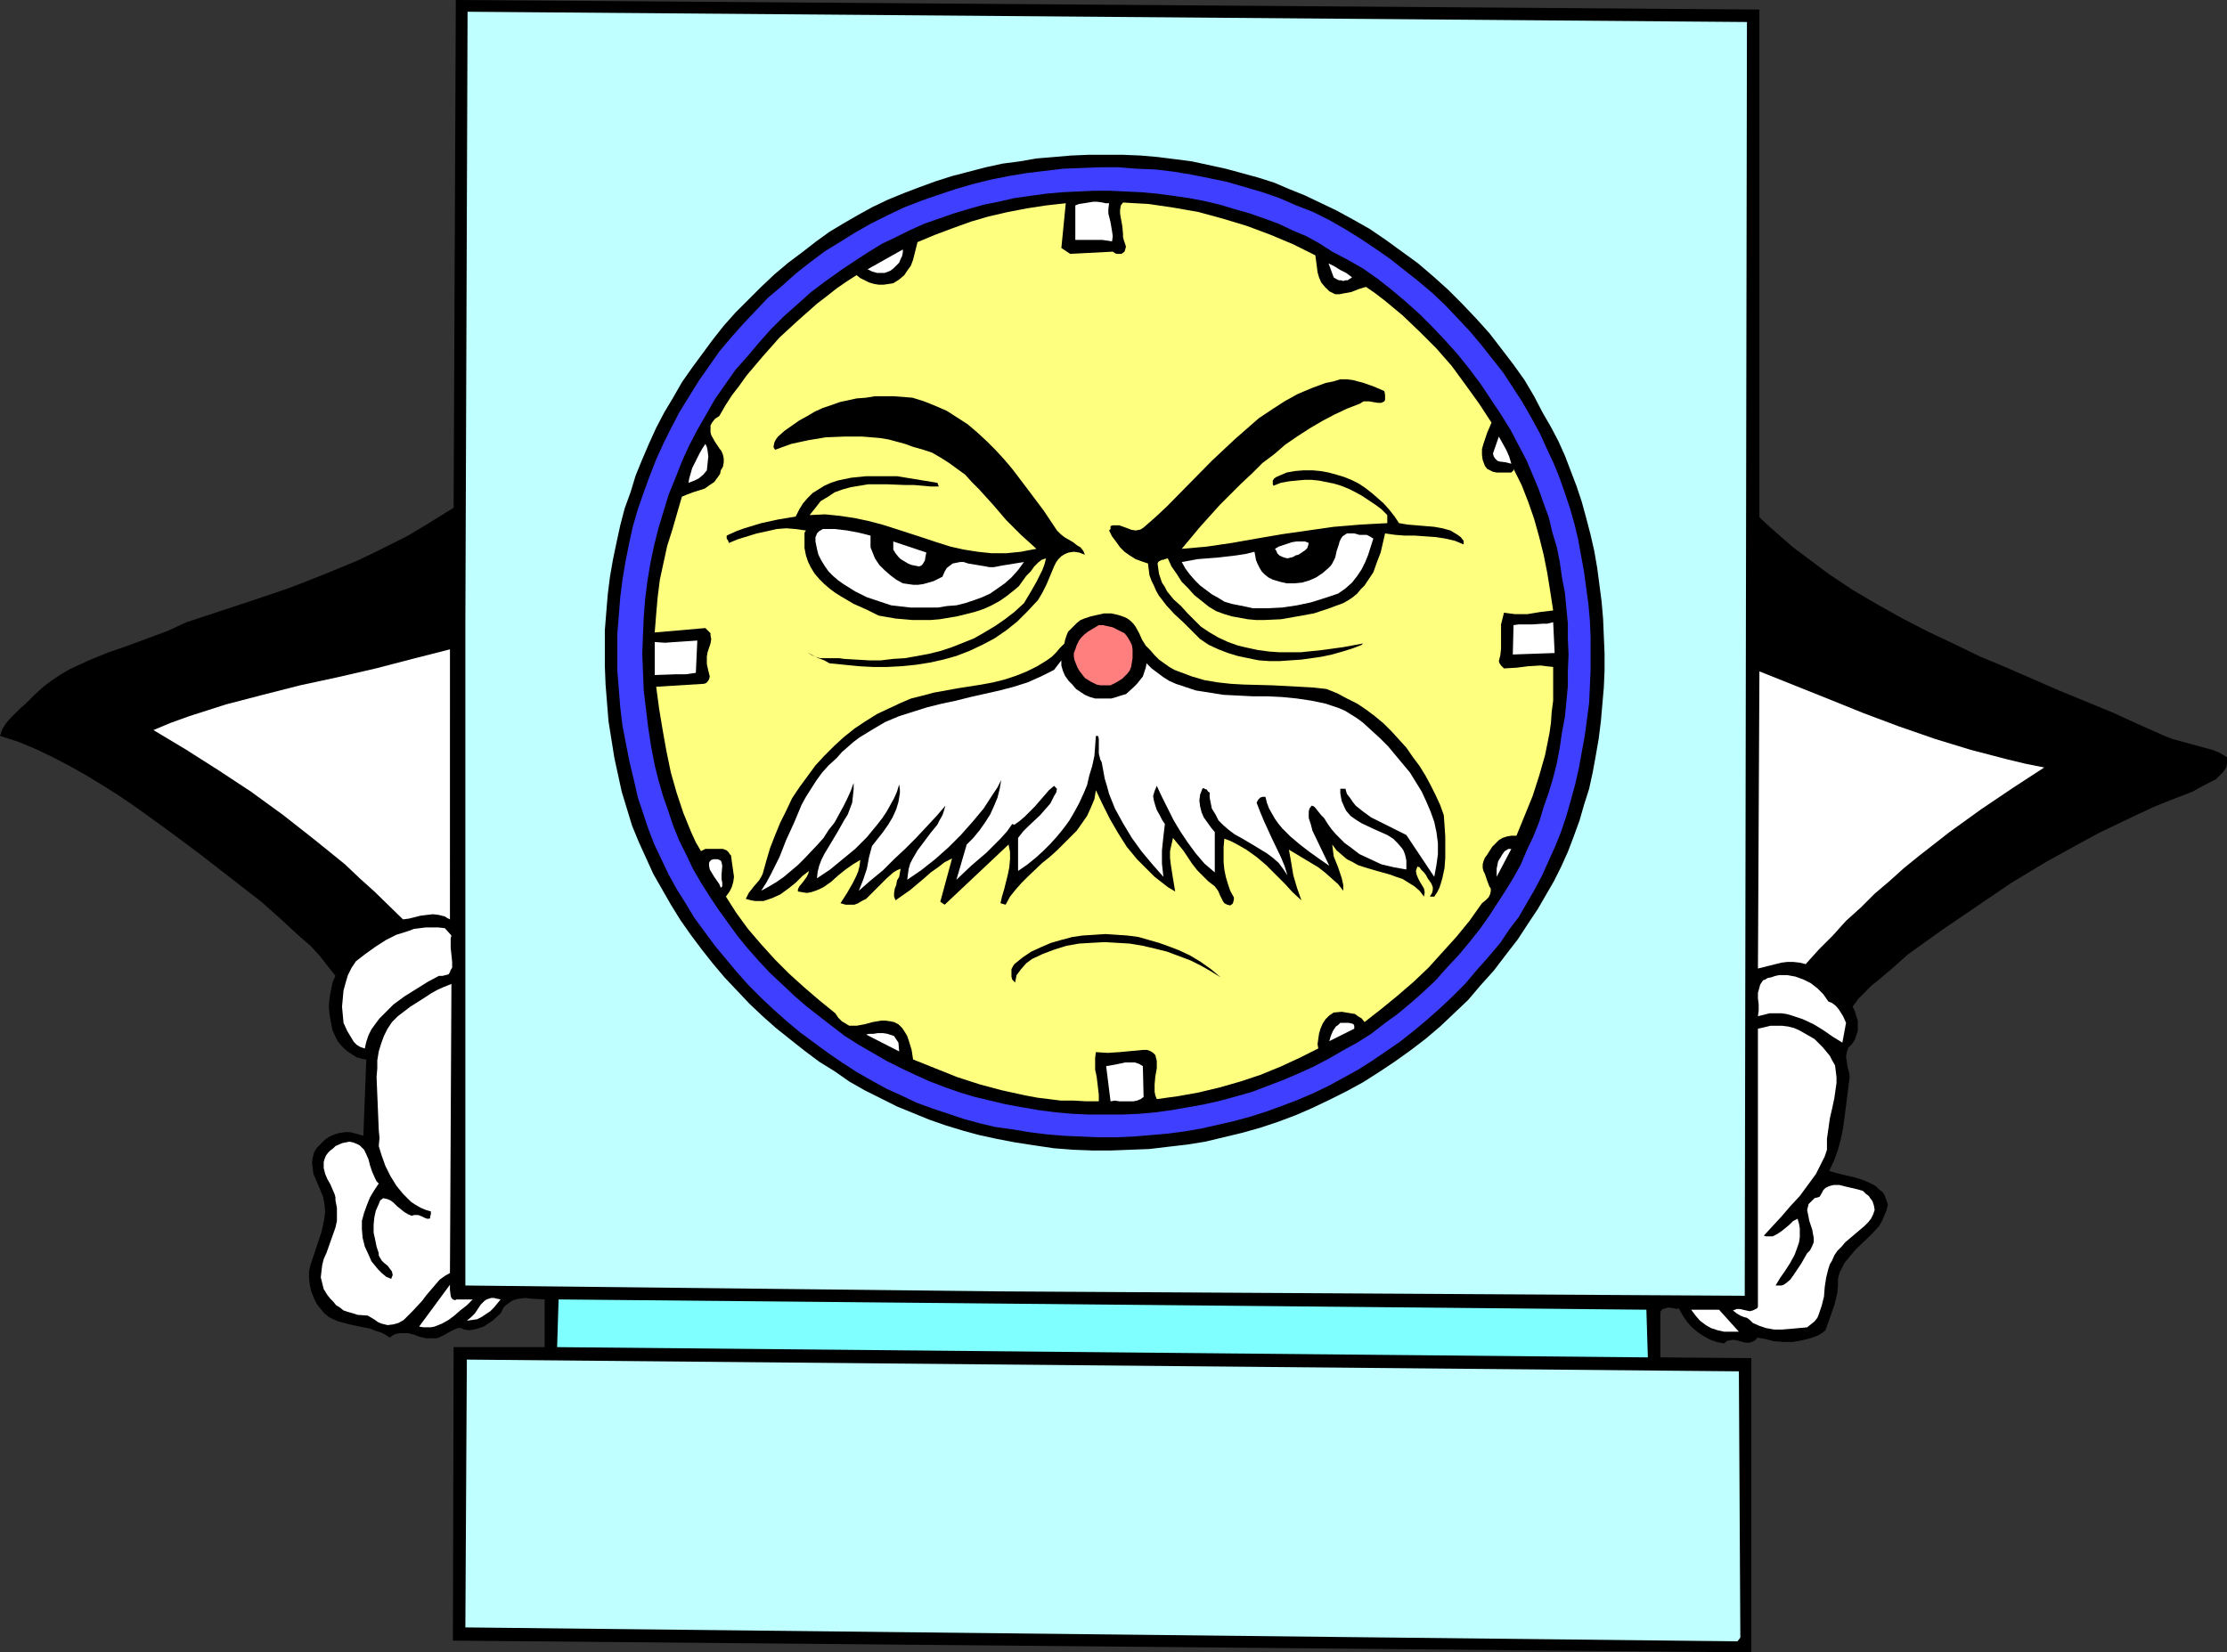 <?xml version="1.0" encoding="UTF-8" standalone="no"?>
<svg
   version="1.0"
   width="129.724mm"
   height="96.276mm"
   id="svg39"
   sodipodi:docname="Clock - Angry.wmf"
   xmlns:inkscape="http://www.inkscape.org/namespaces/inkscape"
   xmlns:sodipodi="http://sodipodi.sourceforge.net/DTD/sodipodi-0.dtd"
   xmlns="http://www.w3.org/2000/svg"
   xmlns:svg="http://www.w3.org/2000/svg">
  <rect width="100%" height="100%" fill="#333333" stroke="none"/>
  <sodipodi:namedview
     id="namedview39"
     pagecolor="#ffffff"
     bordercolor="#000000"
     borderopacity="0.25"
     inkscape:showpageshadow="2"
     inkscape:pageopacity="0.0"
     inkscape:pagecheckerboard="0"
     inkscape:deskcolor="#d1d1d1"
     inkscape:document-units="mm" />
  <defs
     id="defs1">
    <pattern
       id="WMFhbasepattern"
       patternUnits="userSpaceOnUse"
       width="6"
       height="6"
       x="0"
       y="0" />
  </defs>
  <path
     style="fill:#000000;fill-opacity:1;fill-rule:evenodd;stroke:none"
     d="m 387.355,113.914 2.424,2.262 2.586,2.262 2.424,2.101 2.586,1.939 5.171,3.878 5.333,3.555 5.494,3.232 5.494,3.07 5.656,2.908 5.818,2.747 5.656,2.747 5.818,2.424 11.474,5.009 11.797,4.847 5.656,2.585 5.818,2.585 1.616,0.646 1.778,0.485 3.555,0.969 3.555,0.969 1.616,0.646 1.616,0.969 v 0.646 0.808 l -0.162,0.808 -0.323,0.485 -0.485,0.646 -0.485,0.485 -0.97,0.969 -1.293,0.646 -2.747,1.454 -1.131,0.646 -4.202,1.616 -4.04,1.616 -4.202,1.939 -4.04,1.939 -4.04,1.939 -3.878,2.101 -7.918,4.363 -7.757,4.686 -7.595,5.171 -7.595,5.171 -7.434,5.332 -3.07,2.747 -3.232,2.747 -1.616,1.293 -1.454,1.454 -1.454,1.454 -1.293,1.777 0.485,0.969 0.323,1.131 0.323,0.969 v 1.131 1.131 l -0.323,0.969 -0.323,0.969 -0.646,0.969 -0.485,0.485 -0.323,0.323 -0.162,0.485 -0.162,0.485 -0.162,0.969 0.162,1.131 0.162,1.131 0.323,1.131 0.162,1.131 -0.162,1.131 -0.646,5.171 -0.646,4.847 -0.485,2.424 -0.646,2.424 -0.808,2.262 -1.131,2.424 1.778,0.485 1.939,0.485 2.101,0.485 1.939,0.646 1.778,0.808 0.808,0.485 0.646,0.646 0.808,0.646 0.485,0.808 0.323,0.969 0.323,0.969 -0.323,1.293 -0.485,1.131 -0.485,1.131 -0.646,1.131 -1.616,1.777 -3.555,3.393 -1.616,1.939 -0.808,0.969 -0.485,0.969 -0.646,1.293 -0.323,1.293 v 1.454 l -0.162,1.616 -0.323,1.454 -0.323,1.293 -0.97,2.747 -0.97,2.747 -0.808,0.646 -0.808,0.485 -0.808,0.323 -0.97,0.323 -1.939,0.485 -1.939,0.323 h -1.939 l -2.101,-0.162 -1.939,-0.485 -1.778,-0.323 -0.323,0.485 -0.485,0.323 -0.485,0.162 -0.323,0.162 h -0.97 l -1.778,-0.485 -0.97,-0.162 -0.97,0.162 -0.485,0.162 -0.485,0.485 -1.616,-0.323 -1.454,-0.485 -1.454,-0.808 -1.454,-0.969 -1.293,-1.131 -0.97,-1.131 -0.97,-1.454 -0.808,-1.454 -0.485,0.162 -0.646,-0.162 -1.131,-0.162 -0.646,0.162 -0.485,0.162 -0.323,0.162 -0.323,0.485 v 10.018 l 20.038,0.162 v 64.794 l -285.87,-2.585 0.162,-64.632 h 20.038 v -10.503 l -2.909,-0.162 -1.293,-0.162 -1.454,0.162 -1.293,0.323 -0.485,0.323 -0.485,0.323 -0.646,0.485 -0.485,0.485 -0.323,0.646 -0.323,0.646 -1.778,1.616 -0.97,0.646 -0.97,0.646 -0.97,0.323 -1.131,0.323 -1.131,0.162 -1.131,-0.162 -0.646,-0.323 h -0.646 l -0.808,0.323 -0.646,0.323 -0.646,0.323 -0.808,0.485 -0.646,0.323 -0.646,0.323 -0.646,0.162 h -0.808 -1.293 l -1.454,-0.323 -1.293,-0.485 -1.293,-0.323 H 88.557 87.91 l -0.808,0.162 -0.646,0.323 -0.646,0.485 -0.97,-0.646 -0.97,-0.485 -1.131,-0.323 -1.131,-0.485 -2.424,-0.485 -2.262,-0.485 -2.424,-0.646 -1.131,-0.485 -0.97,-0.485 -0.97,-0.808 -0.808,-0.969 -0.808,-0.969 -0.646,-1.293 -0.646,-1.616 -0.323,-1.454 -0.162,-1.616 v -1.293 l 0.323,-1.454 0.485,-1.454 0.97,-2.908 0.97,-2.908 0.323,-1.454 0.323,-1.616 0.162,-1.454 -0.162,-1.616 -0.323,-1.616 -0.646,-1.616 -0.485,-1.131 -0.485,-1.131 -0.485,-1.131 -0.162,-1.293 -0.162,-1.131 0.162,-1.131 0.323,-1.293 0.323,-0.485 0.323,-0.485 0.97,-0.969 0.808,-0.808 0.97,-0.646 1.131,-0.485 1.131,-0.323 1.131,-0.162 h 1.131 l 1.293,0.323 1.616,0.485 0.646,-16.804 -0.97,-0.162 -1.131,-0.323 -0.808,-0.485 -0.97,-0.646 -0.808,-0.646 -0.808,-0.808 -0.808,-0.969 -0.485,-0.969 -0.646,-1.454 -0.323,-1.616 -0.323,-1.777 -0.162,-1.777 0.162,-1.939 0.323,-1.777 0.323,-1.616 0.646,-1.454 -1.778,-2.262 -1.778,-2.262 -1.939,-2.101 -2.262,-1.939 -4.202,-3.878 -4.363,-3.878 -13.736,-10.664 -6.949,-5.171 -6.949,-5.009 -3.555,-2.424 -3.555,-2.262 L 19.069,170.79 15.352,168.689 11.635,166.75 7.918,164.973 4.04,163.357 0,162.065 l 0.485,-1.454 0.808,-1.293 0.97,-1.131 1.131,-1.131 1.131,-1.131 1.131,-0.969 1.131,-1.131 0.97,-0.969 1.778,-1.616 1.939,-1.454 1.939,-1.293 1.939,-1.131 2.101,-0.969 2.101,-0.969 4.363,-1.777 4.202,-1.454 4.363,-1.616 4.363,-1.616 4.202,-1.939 15.19,-5.009 7.595,-2.585 7.434,-2.908 7.434,-3.07 3.717,-1.777 3.555,-1.777 3.555,-1.777 3.555,-2.101 3.394,-2.101 3.394,-2.101 L 100.353,0 387.355,2.101 Z"
     id="path1" />
  <path
     style="fill:#bfffff;fill-opacity:1;fill-rule:evenodd;stroke:none"
     d="M 384.123,285.35 219.614,284.381 102.454,283.088 V 137.505 l 0.485,-134.919 281.668,2.262 z"
     id="path2" />
  <path
     style="fill:#000000;fill-opacity:1;fill-rule:evenodd;stroke:none"
     d="m 339.683,90.97 1.778,3.07 1.616,3.07 1.454,3.232 1.293,3.393 1.293,3.393 1.131,3.393 0.97,3.555 0.97,3.716 0.808,3.555 0.646,3.716 0.485,3.716 0.485,3.716 0.323,3.716 0.162,3.878 0.162,3.716 v 3.878 l -0.162,3.716 -0.323,3.716 -0.323,3.716 -0.485,3.878 -0.646,3.716 -0.646,3.555 -0.808,3.716 -1.131,3.555 -0.97,3.393 -1.293,3.555 -1.293,3.393 -1.454,3.232 -1.616,3.232 -1.778,3.07 -1.778,3.07 -1.939,2.908 -2.424,3.716 -2.747,3.555 -2.586,3.393 -2.909,3.232 -2.747,3.232 -3.07,2.908 -3.07,2.908 -3.232,2.747 -3.394,2.585 -3.394,2.424 -3.394,2.262 -3.555,2.262 -3.555,1.939 -3.878,1.939 -3.717,1.777 -3.717,1.616 -3.878,1.454 -3.878,1.293 -4.04,1.131 -4.04,0.969 -4.04,0.969 -4.04,0.646 -4.202,0.485 -4.04,0.485 -4.202,0.162 -4.202,0.162 h -4.202 l -4.202,-0.162 -4.202,-0.323 -4.363,-0.646 -4.202,-0.646 -4.202,-0.808 -3.717,-0.808 -3.555,-0.969 -3.717,-1.131 -3.717,-1.293 -3.555,-1.454 -3.555,-1.454 -3.555,-1.777 -3.555,-1.777 -3.394,-1.939 -3.232,-2.262 -3.394,-2.101 -3.232,-2.424 -3.07,-2.424 -3.232,-2.585 -2.909,-2.585 -2.909,-2.747 -2.747,-2.908 -2.747,-2.908 -2.586,-3.07 -2.424,-3.07 -2.424,-3.232 -2.262,-3.232 -2.101,-3.393 -1.939,-3.393 -1.939,-3.393 -1.616,-3.555 -1.616,-3.555 -1.454,-3.555 -1.131,-3.716 -1.131,-3.716 -0.808,-3.716 -0.808,-3.716 -0.646,-4.04 -0.646,-4.04 -0.323,-4.04 -0.323,-4.04 -0.162,-4.039 v -4.04 -3.878 l 0.323,-4.04 0.323,-3.878 0.485,-3.878 0.646,-3.716 0.808,-3.878 0.808,-3.716 0.97,-3.716 1.293,-3.555 1.131,-3.716 1.454,-3.555 1.454,-3.393 1.616,-3.555 1.778,-3.393 1.939,-3.232 1.939,-3.393 2.262,-3.232 2.262,-3.07 2.262,-3.07 2.424,-3.07 2.586,-2.908 2.747,-2.747 2.909,-2.908 2.909,-2.747 3.07,-2.585 3.232,-2.424 2.909,-2.262 2.909,-2.101 3.232,-1.939 3.07,-1.777 3.232,-1.777 3.394,-1.616 3.555,-1.454 3.394,-1.293 3.555,-1.293 3.555,-1.131 3.717,-0.969 3.717,-0.969 3.717,-0.808 3.717,-0.485 3.717,-0.646 3.878,-0.323 3.717,-0.323 3.878,-0.162 h 3.878 3.717 l 3.878,0.162 3.717,0.323 3.878,0.485 3.717,0.485 3.717,0.808 3.717,0.808 3.555,0.969 3.555,0.969 3.555,1.131 3.394,1.454 3.232,1.293 3.394,1.616 3.717,1.777 3.555,1.939 3.717,2.101 3.555,2.424 3.555,2.585 3.555,2.585 3.394,2.908 3.232,2.908 3.07,3.07 3.07,3.232 2.909,3.232 2.747,3.555 2.586,3.393 2.424,3.393 2.101,3.555 z"
     id="path3" />
  <path
     style="fill:#3f3fff;fill-opacity:1;fill-rule:evenodd;stroke:none"
     d="m 340.652,99.049 1.454,3.07 1.293,3.232 1.131,3.232 1.131,3.393 0.97,3.393 0.808,3.393 0.646,3.555 0.646,3.555 0.485,3.555 0.485,3.555 0.323,3.716 0.162,3.555 v 3.716 3.555 l -0.162,3.716 -0.162,3.555 -0.485,3.716 -0.485,3.555 -0.646,3.555 -0.646,3.555 -0.808,3.555 -0.97,3.555 -0.97,3.393 -1.131,3.393 -1.293,3.232 -1.454,3.232 -1.454,3.232 -1.616,3.07 -1.778,3.07 -1.778,3.07 -2.101,2.747 -1.939,2.908 -2.586,3.07 -2.586,2.908 -2.586,3.07 -2.747,2.747 -2.747,2.585 -2.909,2.585 -2.909,2.424 -3.07,2.424 -3.07,2.101 -3.07,2.101 -3.07,1.939 -3.232,1.777 -3.232,1.777 -3.394,1.616 -3.394,1.454 -3.394,1.293 -3.555,1.293 -3.555,1.131 -3.555,0.969 -3.555,0.808 -3.555,0.808 -3.717,0.646 -3.717,0.485 -3.717,0.323 -3.878,0.323 -3.717,0.162 h -3.878 l -3.878,-0.162 -3.717,-0.162 -3.878,-0.323 -3.878,-0.485 -3.878,-0.646 -3.555,-0.485 -3.394,-0.808 -3.555,-0.969 -3.394,-1.131 -3.394,-1.131 -3.555,-1.293 -3.394,-1.616 -3.232,-1.454 -3.232,-1.777 -3.394,-1.939 -3.232,-2.101 -3.07,-2.101 -3.07,-2.262 -3.07,-2.262 -2.909,-2.424 -2.909,-2.585 -2.747,-2.585 -2.747,-2.747 -2.586,-2.908 -2.424,-2.908 -2.424,-2.908 -2.262,-3.07 -2.262,-3.07 -1.939,-3.232 -1.939,-3.07 -1.778,-3.232 -1.616,-3.393 -1.616,-3.393 -1.293,-3.393 -1.131,-3.393 -1.131,-3.393 -0.808,-3.555 -0.97,-4.04 -0.808,-4.04 -0.808,-4.201 -0.485,-4.04 -0.323,-4.04 -0.323,-4.04 v -4.039 -4.04 l 0.323,-4.04 0.323,-4.04 0.485,-3.878 0.646,-3.878 0.808,-4.039 0.808,-3.716 1.131,-3.878 1.293,-3.716 1.293,-3.555 1.454,-3.716 1.616,-3.555 1.778,-3.555 1.778,-3.393 2.101,-3.393 2.101,-3.393 2.262,-3.232 2.262,-3.232 2.586,-3.07 2.586,-2.908 2.747,-2.908 2.747,-2.908 3.07,-2.585 3.07,-2.747 3.07,-2.424 3.232,-2.424 3.394,-2.101 3.394,-2.101 3.394,-1.939 3.555,-1.777 3.717,-1.777 3.717,-1.454 3.717,-1.293 3.878,-1.293 3.878,-1.131 3.878,-0.969 4.04,-0.808 3.878,-0.646 4.04,-0.485 4.04,-0.485 4.04,-0.162 4.202,-0.162 h 4.04 l 4.04,0.323 4.04,0.162 4.04,0.485 3.878,0.646 4.04,0.808 3.878,0.808 3.878,1.131 3.878,1.131 3.717,1.293 3.717,1.616 3.717,1.454 3.555,1.777 3.394,1.939 3.394,2.101 3.394,2.262 3.232,2.262 3.07,2.424 3.07,2.424 3.07,2.585 2.909,2.747 2.747,2.908 2.586,2.747 2.586,3.07 2.424,3.07 2.424,3.07 2.101,3.232 2.101,3.232 1.939,3.393 1.939,3.555 z"
     id="path4" />
  <path
     style="fill:#000000;fill-opacity:1;fill-rule:evenodd;stroke:none"
     d="m 336.128,101.472 1.293,3.07 1.293,3.07 1.131,3.232 1.131,3.07 0.808,3.393 0.97,3.232 0.646,3.232 0.485,3.393 0.646,3.393 0.323,3.393 0.323,3.393 v 3.393 l 0.162,3.393 -0.162,3.555 v 3.393 l -0.323,3.393 -0.323,3.393 -0.646,3.393 -0.485,3.393 -0.646,3.393 -0.808,3.232 -0.97,3.232 -1.131,3.232 -0.97,3.232 -1.293,3.232 -1.454,3.07 -1.293,3.07 -1.616,2.908 -1.778,2.908 -1.778,2.747 -1.778,2.747 -1.939,2.747 -2.424,3.07 -2.424,2.908 -2.586,2.747 -2.424,2.747 -2.747,2.585 -2.747,2.424 -2.909,2.424 -2.909,2.101 -2.909,2.262 -3.07,1.939 -3.232,1.777 -3.07,1.777 -3.394,1.777 -3.232,1.454 -3.394,1.454 -3.394,1.293 -3.394,1.293 -3.394,0.969 -3.555,0.969 -3.555,0.808 -3.555,0.646 -3.717,0.646 -3.555,0.485 -3.555,0.323 -3.717,0.162 h -3.717 -3.717 l -3.555,-0.162 -3.717,-0.323 -3.717,-0.485 -3.717,-0.646 -3.555,-0.646 -3.394,-0.808 -3.394,-0.808 -3.232,-0.969 -3.232,-1.131 -3.394,-1.293 -3.232,-1.454 -3.07,-1.454 -3.232,-1.616 -3.07,-1.777 -3.07,-1.777 -3.07,-1.939 -2.747,-2.101 -2.909,-2.262 -2.909,-2.262 -2.586,-2.262 -2.747,-2.585 -2.586,-2.424 -2.424,-2.585 -2.424,-2.747 -2.262,-2.747 -2.101,-2.908 -2.101,-2.908 -1.939,-2.908 -1.939,-3.07 -1.778,-3.07 -1.454,-3.07 -1.616,-3.232 -1.293,-3.232 -1.131,-3.393 -1.131,-3.232 -0.97,-3.393 -0.808,-3.232 -0.808,-4.201 -0.646,-4.201 -0.485,-4.04 -0.485,-4.04 -0.162,-4.04 -0.162,-4.039 0.162,-4.201 0.162,-3.878 0.323,-4.04 0.485,-3.878 0.646,-3.878 0.808,-3.878 0.97,-3.878 1.131,-3.716 1.131,-3.716 1.454,-3.555 1.454,-3.716 1.616,-3.555 1.778,-3.393 1.939,-3.393 1.939,-3.393 2.262,-3.232 2.262,-3.232 2.586,-2.908 2.586,-3.07 2.586,-2.908 2.909,-2.908 2.909,-2.585 3.07,-2.747 3.232,-2.424 3.394,-2.424 3.394,-2.262 2.747,-1.777 2.909,-1.777 3.07,-1.454 2.909,-1.454 3.232,-1.454 3.232,-1.131 3.232,-1.131 3.232,-0.969 3.394,-0.969 3.232,-0.646 3.555,-0.808 3.394,-0.485 3.555,-0.485 3.555,-0.323 3.394,-0.162 3.555,-0.162 h 3.555 l 3.555,0.162 3.394,0.162 3.555,0.323 3.555,0.485 3.394,0.485 3.394,0.646 3.394,0.808 3.232,0.969 3.394,0.969 3.232,1.131 3.07,1.131 3.07,1.454 3.07,1.293 2.909,1.616 2.747,1.777 3.394,1.777 3.394,1.939 3.232,2.262 3.07,2.424 3.07,2.585 3.07,2.747 2.909,2.908 2.747,2.908 2.747,3.07 2.586,3.232 2.424,3.232 2.262,3.393 2.262,3.393 2.101,3.393 1.778,3.393 z"
     id="path5" />
  <path
     style="fill:#ffffff;fill-opacity:1;fill-rule:evenodd;stroke:none"
     d="m 244.177,44.758 -0.162,1.293 v 0.969 l 0.485,1.939 0.323,1.939 0.162,1.131 -0.162,1.131 -2.101,-0.323 h -1.778 -2.101 -2.101 v -7.594 l 0.808,-0.323 1.131,-0.162 1.939,-0.323 h 0.97 l 1.131,0.162 0.646,0.162 z"
     id="path6" />
  <path
     style="fill:#ffff7f;fill-opacity:1;fill-rule:evenodd;stroke:none"
     d="m 289.587,56.23 0.323,2.424 0.162,1.293 0.323,1.131 0.485,1.131 0.808,0.969 0.97,0.969 0.646,0.323 0.646,0.323 h 0.97 l 0.808,-0.162 1.778,-0.323 1.616,-0.646 1.616,-0.485 2.101,1.454 2.101,1.616 1.939,1.616 1.939,1.616 3.717,3.555 3.717,3.716 3.394,3.878 3.07,4.201 2.909,4.039 2.747,4.201 -0.485,1.131 -0.485,1.131 -0.808,2.424 -0.323,1.131 v 1.293 l 0.162,1.131 0.485,1.293 0.485,0.646 0.646,0.323 0.646,0.323 0.808,0.162 h 1.454 1.778 l 0.162,-0.162 0.162,-0.162 0.162,-0.162 v -0.323 l 1.778,3.555 1.454,3.716 1.293,3.716 1.131,4.04 0.97,3.878 0.808,4.04 0.646,4.04 0.646,4.201 -2.747,0.323 -2.909,0.485 h -1.293 -1.454 l -1.293,-0.162 -1.131,-0.162 -0.323,1.293 -0.323,1.293 v 2.585 2.747 l -0.162,1.454 -0.323,1.293 0.162,0.485 0.323,0.485 0.646,0.646 2.747,-0.162 2.586,-0.323 2.747,-0.162 1.293,0.162 1.454,0.162 v 2.585 2.424 2.424 l -0.323,2.424 -0.162,2.424 -0.323,2.262 -0.97,4.847 -1.293,4.524 -1.454,4.524 -1.778,4.363 -1.778,4.363 h -1.131 l -0.97,0.162 -0.97,0.323 -0.808,0.485 -0.808,0.808 -0.646,0.646 -1.131,1.777 -0.485,0.646 -0.323,0.808 -0.162,0.646 v 0.808 l 0.162,0.646 0.323,0.646 0.485,1.454 0.485,1.293 0.323,0.485 v 0.646 l -0.162,0.646 -0.323,0.646 -0.646,0.646 -0.808,0.646 -2.747,3.878 -2.909,3.555 -3.07,3.393 -3.07,3.393 -3.232,3.07 -3.555,3.07 -3.555,2.908 -3.717,2.908 -0.646,-0.808 -0.808,-0.485 -0.646,-0.485 -0.97,-0.162 -0.97,-0.162 -0.97,-0.162 -1.778,0.162 -0.97,0.646 -0.808,0.808 -0.646,0.969 -0.485,1.131 -0.323,1.131 -0.162,1.131 -0.162,1.131 0.162,0.969 -4.202,2.101 -4.202,1.939 -4.363,1.777 -4.363,1.454 -4.525,1.293 -4.686,1.131 -4.525,0.808 -4.686,0.646 -0.323,-0.808 -0.162,-0.808 v -0.808 -0.808 l 0.162,-1.777 0.323,-1.777 v -0.808 -0.808 l -0.162,-0.646 -0.162,-0.646 -0.485,-0.485 -0.485,-0.323 -0.808,-0.323 h -0.97 l -5.171,0.485 -2.586,0.162 -2.586,-0.162 -0.162,1.293 v 1.293 1.293 l 0.323,1.454 0.162,1.293 0.323,2.747 v 1.454 h -2.747 l -2.909,-0.162 h -2.747 l -5.171,-0.646 -2.586,-0.485 -5.171,-1.131 -4.848,-1.293 -5.01,-1.616 -4.848,-1.939 -4.848,-1.939 -0.323,-2.101 -0.646,-2.101 -0.323,-0.969 -0.485,-0.808 -0.646,-0.969 -0.808,-0.808 -0.97,-0.485 -0.808,-0.162 -1.131,-0.162 h -0.808 l -1.939,0.323 -1.778,0.485 -1.778,0.323 h -0.808 -0.808 l -0.808,-0.485 -0.808,-0.485 -0.808,-0.808 -0.646,-0.969 -3.394,-2.747 -3.394,-2.908 -3.394,-3.07 -3.07,-3.07 -3.07,-3.393 -2.909,-3.393 -2.586,-3.555 -2.262,-3.555 0.808,-1.131 0.485,-0.969 0.323,-1.131 0.162,-1.131 -0.162,-1.131 -0.323,-2.262 -0.162,-1.293 -0.323,-0.323 -0.162,-0.323 -0.485,-0.485 -0.808,-0.323 h -0.808 -0.808 -0.97 -0.646 -0.646 l -0.97,0.485 -1.131,-1.939 -0.97,-2.101 -1.778,-4.363 -1.454,-4.363 -1.293,-4.524 -0.97,-4.686 -0.808,-4.524 -0.808,-4.847 -0.646,-4.847 10.504,-0.646 0.485,-0.162 0.323,-0.323 0.323,-0.485 0.162,-0.646 -0.162,-0.646 -0.162,-0.646 -0.323,-1.454 v -0.646 -0.969 l 0.162,-0.969 0.646,-1.939 0.162,-0.969 -0.162,-0.808 v -0.485 l -0.323,-0.323 -0.323,-0.323 -0.485,-0.485 -11.15,0.969 0.323,-4.04 0.323,-3.716 0.485,-3.878 0.808,-3.716 0.808,-3.716 1.131,-3.555 2.101,-7.271 1.131,-0.485 1.293,-0.485 2.586,-0.808 1.131,-0.808 0.97,-0.646 0.485,-0.646 0.808,-1.131 0.162,-0.808 0.485,-0.808 0.162,-0.969 v -0.808 l -0.162,-0.808 -0.323,-0.808 -0.485,-0.646 -0.97,-1.454 -0.808,-1.454 -0.162,-0.646 v -0.646 -0.808 l 0.323,-0.646 0.646,-0.808 0.97,-0.646 1.293,-2.262 1.454,-2.262 1.616,-2.101 1.616,-2.262 3.555,-4.201 3.717,-4.201 4.04,-3.716 4.202,-3.716 2.101,-1.616 2.262,-1.777 2.101,-1.454 2.262,-1.454 0.808,0.646 0.97,0.485 0.97,0.485 1.131,0.323 0.97,0.162 h 1.131 l 1.131,-0.162 0.97,-0.162 1.293,-0.808 1.131,-0.969 0.646,-0.969 0.808,-1.131 0.485,-1.293 0.323,-1.293 0.646,-2.585 3.878,-1.616 3.878,-1.454 4.04,-1.454 3.878,-1.131 4.202,-0.969 4.202,-0.808 4.202,-0.646 4.363,-0.485 -0.97,9.856 1.939,1.293 9.373,-0.485 0.485,0.323 0.323,0.162 h 1.131 l 0.646,-0.485 0.162,-0.485 0.162,-0.646 -0.162,-0.485 -0.323,-0.969 -0.162,-0.646 v -0.646 l -0.162,-1.777 -0.323,-1.777 -0.162,-0.969 v -0.808 l 0.162,-0.969 0.485,-0.646 2.747,0.162 2.909,0.162 5.494,0.808 5.494,0.969 5.333,1.454 5.333,1.616 5.171,1.939 5.01,2.101 z"
     id="path7" />
  <path
     style="fill:#ffffff;fill-opacity:1;fill-rule:evenodd;stroke:none"
     d="m 195.213,59.946 -0.485,0.162 h -0.646 -0.97 l -1.131,-0.323 -0.97,-0.485 7.757,-4.363 v 0.646 l -0.162,0.808 -0.323,0.646 -0.323,0.808 -0.646,0.646 -0.646,0.646 -0.646,0.485 z"
     id="path8" />
  <path
     style="fill:#ffffff;fill-opacity:1;fill-rule:evenodd;stroke:none"
     d="m 297.667,61.077 -0.485,0.323 -0.485,0.323 h -0.485 l -0.485,0.162 -0.485,-0.162 h -0.485 l -0.646,-0.323 -0.485,-0.323 -1.131,-3.07 1.293,0.646 1.293,0.808 1.293,0.646 z"
     id="path9" />
  <path
     style="fill:#000000;fill-opacity:1;fill-rule:evenodd;stroke:none"
     d="m 304.777,86.122 0.162,0.808 v 0.646 0.485 l -0.162,0.323 -0.323,0.162 -0.323,0.162 h -0.808 l -0.97,-0.162 -0.97,-0.162 h -1.131 l -0.323,0.162 -0.485,0.323 -2.909,1.131 -2.747,1.293 -2.747,1.454 -2.747,1.616 -2.747,1.777 -2.586,1.777 -2.424,2.101 -2.586,1.939 -2.262,2.262 -2.424,2.262 -4.686,4.686 -4.363,4.847 -4.04,4.847 5.494,-0.485 5.494,-0.808 5.494,-0.969 5.656,-0.969 5.656,-0.808 5.656,-0.808 5.818,-0.485 2.909,-0.162 3.07,-0.162 v -1.777 l -1.293,-1.293 -1.293,-0.969 -1.454,-0.969 -1.454,-0.969 -1.454,-0.808 -1.616,-0.808 -1.616,-0.646 -1.616,-0.485 -1.616,-0.323 -1.616,-0.323 -1.616,-0.162 h -1.616 l -1.778,0.162 -1.616,0.162 -1.778,0.323 -1.616,0.646 -0.162,-0.323 v -0.323 -0.485 l 0.323,-0.485 0.485,-0.323 1.131,-0.485 1.131,-0.485 1.778,-0.323 1.939,-0.162 h 1.939 l 1.778,0.162 1.778,0.323 1.778,0.485 1.616,0.485 1.616,0.646 1.616,0.808 1.454,0.969 1.454,1.131 1.293,1.131 1.293,1.131 1.293,1.454 1.131,1.454 0.97,1.454 1.939,0.323 1.939,0.162 1.939,0.162 1.939,0.162 1.778,0.323 1.778,0.485 0.808,0.485 0.808,0.485 0.646,0.485 0.646,0.808 v 0.808 l -1.939,-0.808 -2.101,-0.485 -2.101,-0.323 -2.262,-0.162 -2.262,-0.162 h -2.262 l -2.101,-0.162 -2.262,-0.323 -0.485,2.101 -0.485,2.101 -0.808,2.101 -0.808,2.262 -1.293,1.939 -0.646,0.969 -0.808,0.808 -0.808,0.969 -0.97,0.808 -0.97,0.646 -1.131,0.646 -3.07,1.131 -3.394,1.131 -3.555,0.646 -3.717,0.646 -3.555,0.162 h -1.939 l -1.778,-0.162 -3.555,-0.646 -1.616,-0.485 -1.778,-0.646 -1.616,-0.969 -1.616,-1.293 -1.616,-1.293 -1.293,-1.454 -1.454,-1.454 -1.131,-1.777 -1.131,-1.616 -0.808,-1.777 -0.646,0.162 -0.323,0.162 h -0.323 l -0.646,0.323 -0.162,0.162 -0.162,0.323 0.162,1.131 0.162,1.131 0.323,0.969 0.323,0.969 0.646,0.969 0.485,0.969 1.454,1.777 1.616,1.454 1.454,1.616 1.454,1.454 1.454,1.454 1.939,1.293 1.939,1.131 2.101,0.969 2.262,0.808 2.101,0.485 2.262,0.485 2.424,0.323 2.262,0.162 h 2.424 2.262 l 4.686,-0.485 4.686,-0.646 4.363,-0.808 -0.323,0.323 -2.101,0.808 -2.101,0.646 -2.262,0.646 -2.262,0.485 -2.262,0.323 -2.262,0.323 -2.424,0.162 -2.262,0.162 h -2.424 l -2.262,-0.162 -2.424,-0.485 -2.262,-0.485 -2.101,-0.646 -2.101,-0.808 -2.101,-0.969 -1.939,-1.293 -3.717,-3.716 -1.939,-1.777 -1.778,-1.939 -1.616,-2.101 -0.646,-1.131 -0.485,-1.131 -0.485,-0.969 -0.485,-1.293 -0.162,-1.293 -0.162,-1.293 -1.454,-0.485 -1.293,-0.485 -1.293,-0.808 -1.131,-0.808 -0.97,-0.969 -0.808,-1.131 -0.97,-1.293 -0.646,-1.293 0.162,-0.162 0.162,-0.162 v -0.646 l 0.485,-0.162 h 0.485 0.97 l 1.778,0.646 0.808,0.323 0.97,0.162 0.97,-0.162 0.323,-0.162 0.485,-0.323 2.586,-2.262 2.586,-2.424 9.858,-10.018 5.171,-4.847 2.586,-2.262 2.586,-2.262 2.909,-1.939 2.747,-1.777 2.909,-1.616 3.07,-1.293 3.07,-1.131 1.616,-0.323 1.616,-0.485 h 1.454 l 1.293,0.162 2.424,0.646 2.262,0.808 z"
     id="path10" />
  <path
     style="fill:#000000;fill-opacity:1;fill-rule:evenodd;stroke:none"
     d="m 232.704,116.822 0.808,0.808 0.808,0.646 1.939,1.131 0.808,0.646 0.808,0.485 0.646,0.808 0.323,0.808 -1.293,-0.485 -1.131,-0.162 -1.131,0.162 -0.808,0.323 -0.808,0.485 -0.646,0.646 -0.485,0.646 -0.485,0.969 -0.808,1.939 -0.808,1.939 -0.97,1.939 -0.485,0.808 -0.485,0.808 -2.262,2.424 -2.262,2.262 -2.424,1.939 -2.586,1.777 -2.747,1.454 -2.747,1.293 -2.909,1.131 -2.909,0.808 -2.909,0.646 -3.07,0.485 -3.232,0.323 -3.07,0.162 h -3.232 l -3.07,-0.162 -3.232,-0.323 -3.232,-0.323 -1.131,-0.646 -1.293,-0.485 -1.293,-0.646 -1.131,-0.646 0.485,0.323 0.485,0.323 0.808,0.323 0.97,0.323 h 0.97 1.131 2.101 l 1.131,0.162 2.747,0.162 2.747,0.162 h 2.586 l 2.747,-0.323 2.586,-0.162 2.747,-0.485 2.586,-0.485 2.586,-0.646 2.424,-0.808 2.424,-0.969 2.424,-0.969 2.262,-1.293 2.424,-1.454 2.101,-1.454 2.101,-1.616 2.101,-1.939 1.454,-2.424 1.293,-2.262 1.293,-2.585 0.485,-1.293 0.323,-1.293 -0.485,0.162 -0.485,0.162 -0.808,0.646 -0.808,0.808 -0.808,1.131 -0.97,0.969 -0.808,1.131 -0.808,1.131 -0.97,0.808 -1.616,1.293 -1.616,1.131 -1.778,0.969 -1.778,0.808 -1.939,0.646 -1.939,0.485 -1.939,0.485 -1.939,0.323 -1.939,0.323 -1.939,0.162 h -2.101 -1.939 l -3.717,-0.323 -3.717,-0.646 -1.293,-0.646 -1.293,-0.646 -2.909,-1.293 -2.747,-1.616 -1.293,-0.808 -1.293,-0.969 -1.131,-0.969 -1.131,-1.131 -0.97,-1.131 -0.808,-1.293 -0.646,-1.293 -0.485,-1.454 -0.323,-1.616 v -1.616 -0.646 -0.646 -0.485 l 0.323,-0.485 -2.262,-0.323 -2.101,-0.162 -2.101,0.162 -2.101,0.485 -2.262,0.485 -4.202,1.293 -1.939,0.808 -0.162,-0.485 -0.323,-0.485 v -0.323 -0.323 l 0.323,-0.162 1.778,-0.808 1.778,-0.646 3.717,-1.131 3.717,-0.808 3.878,-0.646 0.808,-1.616 0.808,-1.293 0.97,-1.131 1.131,-1.131 1.293,-0.808 1.293,-0.808 1.454,-0.646 1.454,-0.485 1.454,-0.323 1.616,-0.323 3.232,-0.323 h 3.394 3.394 l 8.888,1.454 0.323,0.808 h -1.778 l -1.778,-0.162 -1.939,-0.162 h -1.939 l -4.04,-0.162 h -2.101 -1.939 l -1.939,0.323 -1.939,0.323 -1.778,0.485 -1.778,0.646 -1.454,0.969 -1.616,0.969 -1.131,1.454 -1.293,1.616 3.394,-0.162 3.232,0.323 3.232,0.485 3.07,0.646 3.07,0.808 3.07,0.969 5.979,1.939 2.909,0.969 3.07,0.969 2.909,0.646 3.07,0.485 3.07,0.323 h 3.232 l 1.616,-0.162 1.616,-0.162 1.616,-0.323 1.778,-0.323 -1.778,-1.616 -1.616,-1.454 -3.232,-3.232 -2.909,-3.393 -3.07,-3.393 -1.616,-1.616 -1.454,-1.616 -1.778,-1.293 -1.778,-1.293 -1.778,-1.131 -1.939,-1.131 -1.939,-0.646 -2.262,-0.646 -1.778,-0.646 -1.778,-0.485 -1.778,-0.485 -1.939,-0.323 -1.939,-0.162 -1.939,-0.162 h -4.04 l -4.04,0.162 -3.878,0.646 -3.717,0.808 -1.778,0.646 -1.778,0.646 -0.323,-0.485 v -0.323 l 0.162,-0.808 0.323,-0.646 0.485,-0.646 1.454,-1.293 1.616,-1.131 1.616,-1.131 1.778,-0.969 1.616,-0.969 1.778,-0.808 1.939,-0.646 1.778,-0.646 3.717,-0.808 2.101,-0.162 1.939,-0.323 h 2.101 1.939 l 2.101,0.162 2.101,0.162 2.586,0.808 2.424,0.969 2.586,1.131 2.262,1.454 2.262,1.454 2.101,1.777 2.101,1.939 1.939,1.939 1.939,2.101 1.778,2.101 3.555,4.686 3.394,4.524 z"
     id="path11" />
  <path
     style="fill:#ffffff;fill-opacity:1;fill-rule:evenodd;stroke:none"
     d="m 332.734,102.119 -1.293,-0.323 -1.293,-0.162 -0.485,-0.162 -0.485,-0.485 -0.323,-0.485 -0.162,-0.646 1.293,-3.716 0.808,1.454 0.808,1.454 0.646,1.454 z"
     id="path12" />
  <path
     style="fill:#ffffff;fill-opacity:1;fill-rule:evenodd;stroke:none"
     d="m 155.621,103.573 -0.808,0.969 -0.97,0.808 -0.97,0.485 -1.293,0.485 0.162,-0.969 0.323,-1.131 0.323,-1.131 0.485,-0.969 1.131,-2.262 0.646,-1.131 0.646,-0.969 0.323,0.646 0.162,0.808 0.162,1.293 z"
     id="path13" />
  <path
     style="fill:#ffffff;fill-opacity:1;fill-rule:evenodd;stroke:none"
     d="m 191.657,117.953 v 0.969 0.808 0.808 l 0.323,0.808 0.646,1.616 0.97,1.454 1.131,1.131 1.293,1.131 1.293,0.969 1.454,0.808 1.131,0.162 1.131,0.162 h 1.131 l 1.131,-0.162 1.131,-0.323 1.131,-0.323 1.939,-0.969 0.485,-1.131 0.485,-0.808 0.646,-0.485 0.646,-0.485 0.808,-0.162 0.808,-0.162 h 0.808 l 0.97,0.323 3.878,0.646 0.808,0.162 h 0.97 l 0.808,-0.162 0.808,-0.162 5.01,-0.808 -1.293,1.777 -1.454,1.616 -1.454,1.293 -1.616,1.131 -1.616,1.131 -1.778,0.808 -1.778,0.646 -1.939,0.646 -1.939,0.485 -2.101,0.162 -1.939,0.323 h -2.101 -1.939 -2.101 l -4.202,-0.485 -2.424,-0.808 -2.909,-0.969 -2.586,-1.293 -1.293,-0.808 -1.293,-0.808 -1.131,-0.808 -1.131,-0.969 -0.97,-0.969 -0.808,-1.131 -0.808,-1.293 -0.646,-1.293 -0.323,-1.293 -0.323,-1.616 v -0.485 -0.485 l 0.162,-0.323 0.162,-0.485 0.485,-0.485 0.808,-0.485 h 2.586 l 2.747,0.323 2.586,0.485 z"
     id="path14" />
  <path
     style="fill:#ffffff;fill-opacity:1;fill-rule:evenodd;stroke:none"
     d="m 302.353,118.6 -1.131,3.555 -0.646,1.616 -0.808,1.616 -0.97,1.454 -1.131,1.454 -1.454,1.293 -1.616,1.131 -2.909,0.969 -3.07,0.969 -3.07,0.646 -3.232,0.485 -3.232,0.162 h -3.232 l -1.454,-0.323 -1.616,-0.323 -1.616,-0.323 -1.616,-0.485 -1.293,-0.808 -1.454,-0.808 -1.293,-0.969 -1.293,-0.969 -1.131,-1.131 -1.131,-1.293 -0.97,-1.293 -0.808,-1.454 1.778,-0.323 1.778,-0.323 2.101,-0.162 2.101,-0.162 4.202,-0.485 2.101,-0.323 1.939,-0.485 0.162,0.808 0.162,0.969 0.323,0.808 0.485,0.969 0.485,0.808 0.646,0.646 0.808,0.646 0.97,0.485 1.616,0.485 1.454,0.323 h 1.778 l 1.616,-0.162 1.616,-0.485 1.454,-0.646 1.454,-0.969 1.293,-1.131 0.485,-0.485 0.323,-0.485 0.646,-1.293 0.323,-1.454 0.485,-1.454 0.162,-0.646 0.323,-0.646 0.323,-0.485 0.485,-0.323 0.485,-0.323 h 0.808 0.808 l 1.131,0.323 h 0.808 0.808 l 0.646,0.323 z"
     id="path15" />
  <path
     style="fill:#ffffff;fill-opacity:1;fill-rule:evenodd;stroke:none"
     d="m 203.939,121.67 -0.162,0.808 -0.162,0.969 -0.485,0.808 -0.323,0.323 -0.485,0.162 -1.616,-0.323 -0.808,-0.323 -0.808,-0.485 -0.808,-0.485 -0.485,-0.485 -0.646,-0.808 -0.485,-0.808 V 119.246 Z"
     id="path16" />
  <path
     style="fill:#ffffff;fill-opacity:1;fill-rule:evenodd;stroke:none"
     d="m 288.132,119.569 -0.162,0.646 -0.162,0.485 -0.485,0.485 -0.485,0.323 -0.97,0.646 -0.646,0.162 -0.485,0.323 -0.646,0.162 -0.646,0.162 -0.646,-0.162 -0.485,-0.162 -0.646,-0.323 -0.485,-0.485 -0.162,-0.485 -0.323,-0.485 0.808,-0.485 0.97,-0.323 1.939,-0.646 0.97,-0.162 h 0.97 0.97 z"
     id="path17" />
  <path
     style="fill:#000000;fill-opacity:1;fill-rule:evenodd;stroke:none"
     d="m 249.995,137.989 0.808,1.454 0.646,1.454 0.808,1.293 0.97,0.969 0.97,1.131 0.97,0.969 1.131,0.808 1.131,0.808 1.131,0.646 1.293,0.485 2.586,0.969 2.747,0.808 2.909,0.485 2.909,0.323 2.909,0.162 6.141,0.162 6.141,0.323 2.909,0.162 2.909,0.323 2.424,0.969 2.101,1.131 2.262,1.131 1.939,1.293 1.939,1.454 1.939,1.616 1.778,1.777 1.616,1.777 1.616,1.777 1.454,2.101 1.454,1.939 1.293,2.101 1.131,2.101 1.131,2.262 0.97,2.101 0.808,2.262 0.162,2.262 0.162,2.424 v 2.262 2.424 l -0.162,2.262 -0.485,2.262 -0.323,1.131 -0.323,0.969 -0.485,0.969 -0.646,0.969 h -0.97 l 0.485,-0.808 0.162,-0.646 v -0.646 l -0.323,-0.808 -0.808,-1.131 -0.323,-0.646 -0.485,-0.646 -0.323,-0.323 -0.323,-0.323 -0.323,-0.485 -0.485,-0.162 -0.162,0.485 -0.162,0.485 0.162,0.808 0.323,0.808 0.323,0.646 0.97,1.616 0.162,0.808 -0.162,0.969 -0.97,-1.293 -1.131,-0.969 -1.293,-0.808 -1.293,-0.808 -1.454,-0.485 -1.293,-0.485 -2.909,-0.808 -2.747,-0.808 -1.454,-0.485 -1.131,-0.646 -1.293,-0.646 -1.131,-0.969 -1.131,-0.969 -0.97,-1.293 0.162,1.293 0.162,1.293 0.97,2.424 0.808,2.424 0.323,1.454 v 1.293 l -1.131,-1.454 -1.454,-1.293 -1.454,-1.293 -1.454,-1.131 -3.232,-1.939 -3.232,-1.939 0.485,2.747 0.485,2.908 0.808,2.747 0.97,2.747 -1.939,-1.777 -1.778,-1.939 -4.04,-4.04 -2.101,-1.777 -2.262,-1.616 -2.262,-1.293 -1.293,-0.646 -1.293,-0.485 -0.162,1.777 v 1.616 1.777 l 0.162,1.616 0.323,1.616 0.485,1.616 0.485,1.454 0.808,1.454 v 0.485 l -0.162,0.646 -0.162,0.323 -0.485,0.323 -0.646,-0.162 -0.646,-0.323 -0.323,-0.485 -0.323,-0.646 -0.162,-0.323 -0.162,-0.323 -0.323,-0.808 -0.323,-0.485 -0.485,-0.646 -1.454,-1.131 -1.293,-1.293 -1.131,-1.131 -1.131,-1.454 -1.939,-2.908 -2.262,-2.747 -0.323,1.454 -0.323,1.454 v 1.454 l 0.162,1.454 0.485,3.07 0.485,2.908 -1.616,-0.969 -1.454,-1.131 -1.454,-1.131 -1.293,-1.293 -2.586,-2.585 -2.262,-2.747 -1.939,-3.07 -1.778,-3.07 -1.616,-3.232 -1.454,-3.07 -0.323,1.939 -0.808,1.939 -0.808,1.777 -1.131,1.616 -1.131,1.616 -1.454,1.454 -2.909,2.908 -1.616,1.454 -1.616,1.293 -3.07,2.908 -1.454,1.454 -1.293,1.454 -1.293,1.616 -0.97,1.777 -1.131,-0.323 0.323,-1.454 0.485,-1.616 0.808,-3.232 0.323,-1.616 0.162,-1.777 v -1.616 l -0.323,-1.616 -14.059,13.25 -0.97,-0.646 2.586,-9.533 -1.616,0.808 -1.454,1.131 -1.616,1.131 -1.454,1.293 -3.07,2.585 -1.616,1.131 -1.616,1.131 -0.323,-0.808 v -0.808 l 0.162,-0.969 0.323,-0.808 0.162,-0.969 0.485,-0.808 0.162,-0.969 0.162,-0.808 -0.808,0.323 -0.808,0.485 -1.454,1.293 -1.454,1.454 -1.616,1.616 -1.454,1.454 -0.97,0.485 -0.808,0.485 -0.808,0.323 h -0.97 -0.97 l -1.131,-0.323 1.454,-2.262 1.293,-2.262 0.646,-1.293 0.485,-1.131 0.323,-1.293 0.162,-1.293 -1.616,0.969 -1.616,1.131 -1.616,1.293 -1.616,1.454 -1.616,1.131 -0.97,0.485 -0.808,0.323 -0.97,0.323 -0.97,0.162 -0.97,-0.162 -0.97,-0.162 v -0.485 l 0.323,-0.646 0.808,-0.969 0.808,-1.131 0.323,-0.646 0.162,-0.646 -1.454,1.131 -1.454,1.454 -1.616,1.293 -1.778,1.293 -1.778,0.808 -0.97,0.323 -0.97,0.323 h -0.97 -0.808 l -0.97,-0.162 -1.131,-0.323 0.323,-0.646 0.323,-0.646 1.131,-1.454 1.131,-1.293 0.485,-0.808 0.323,-0.646 0.808,-2.908 0.808,-2.747 1.131,-2.908 1.131,-2.747 1.293,-2.585 1.293,-2.747 1.616,-2.424 1.778,-2.424 1.778,-2.424 1.939,-2.101 2.101,-2.101 2.101,-1.939 2.424,-1.939 2.424,-1.616 2.586,-1.616 2.747,-1.293 2.424,-1.131 2.262,-0.969 2.586,-0.646 2.424,-0.646 5.333,-0.969 5.171,-0.808 2.586,-0.485 2.586,-0.646 2.424,-0.808 2.424,-0.969 2.262,-1.131 2.101,-1.293 1.131,-0.808 0.97,-0.969 0.808,-0.969 0.97,-0.969 0.162,-0.808 0.323,-0.969 0.323,-0.808 0.646,-0.646 0.646,-0.646 0.646,-0.646 0.808,-0.646 0.808,-0.323 1.454,-0.485 1.454,-0.323 1.454,-0.323 h 1.616 l 1.454,0.323 1.454,0.485 0.646,0.323 0.646,0.485 0.646,0.646 z"
     id="path18" />
  <path
     style="fill:#ffffff;fill-opacity:1;fill-rule:evenodd;stroke:none"
     d="m 342.268,143.806 -9.211,0.323 0.162,-6.463 1.131,-0.162 h 0.97 2.101 l 2.262,-0.162 h 0.97 l 1.293,-0.323 z"
     id="path19" />
  <path
     style="fill:#ff7f7f;fill-opacity:1;fill-rule:evenodd;stroke:none"
     d="m 247.571,139.443 0.646,0.808 0.485,0.808 0.485,0.969 0.162,0.969 v 0.969 0.969 l -0.323,1.939 -0.323,0.808 -0.485,0.646 -1.131,1.131 -1.293,0.808 -1.293,0.646 h -0.808 -1.454 l -0.808,-0.162 -1.293,-0.646 -1.293,-0.808 -1.131,-1.454 -0.485,-0.808 -0.323,-0.808 -0.323,-0.808 -0.162,-0.808 v -0.808 l 0.323,-0.808 0.323,-0.969 0.485,-0.969 0.485,-0.646 0.646,-0.646 0.808,-0.646 0.808,-0.485 1.616,-0.969 h 0.97 l 0.646,0.162 1.454,0.323 1.293,0.646 z"
     id="path20" />
  <path
     style="fill:#ffffff;fill-opacity:1;fill-rule:evenodd;stroke:none"
     d="m 153.197,148.169 -2.262,0.323 h -2.262 l -4.525,0.162 v -7.271 l 2.262,0.162 2.262,-0.162 2.424,-0.162 2.424,-0.162 z"
     id="path21" />
  <path
     style="fill:#ffffff;fill-opacity:1;fill-rule:evenodd;stroke:none"
     d="m 99.061,202.46 -0.646,-0.323 -0.485,-0.323 -1.293,-0.323 -1.293,-0.162 -1.454,0.162 -1.293,0.162 -1.293,0.323 -1.293,0.323 -1.293,0.162 -6.302,-6.14 -3.232,-2.908 -3.232,-3.07 -3.394,-2.747 -3.394,-2.747 -6.787,-5.332 -7.11,-5.171 -7.11,-4.686 -7.11,-4.524 -7.272,-4.363 3.878,-1.616 4.04,-1.454 4.04,-1.293 4.04,-1.293 8.08,-2.101 8.242,-2.101 8.242,-1.777 8.403,-1.939 8.08,-2.101 8.242,-2.101 z"
     id="path22" />
  <path
     style="fill:#ffffff;fill-opacity:1;fill-rule:evenodd;stroke:none"
     d="m 238.845,153.016 1.131,0.485 1.131,0.323 h 1.131 1.131 1.293 l 1.131,-0.323 0.97,-0.323 1.131,-0.323 1.616,-1.454 0.808,-0.808 0.646,-0.808 0.646,-0.808 0.323,-0.969 0.323,-0.969 0.162,-0.969 1.131,1.131 1.293,0.969 1.293,0.969 1.293,0.808 1.454,0.646 1.454,0.485 1.454,0.485 1.454,0.485 3.07,0.485 3.07,0.485 3.232,0.162 3.232,0.162 h 1.616 1.616 l 3.232,0.162 3.232,0.323 3.232,0.485 3.07,0.646 1.454,0.485 1.454,0.485 1.454,0.646 1.293,0.808 1.293,0.808 1.293,0.969 3.717,3.393 1.778,1.777 1.616,1.939 1.616,1.939 1.616,1.939 1.293,2.101 1.293,2.101 0.97,2.101 0.97,2.262 0.808,2.262 0.485,2.262 0.323,2.424 v 2.424 l -0.323,2.424 -0.485,2.585 -6.141,-9.21 -3.878,-1.939 -1.939,-0.969 -1.939,-0.969 -1.778,-1.293 -1.616,-1.293 -0.646,-0.808 -0.646,-0.969 -0.646,-0.808 -0.323,-1.131 h -1.131 v 0.969 l 0.162,0.969 0.162,0.808 0.646,1.454 0.323,0.646 0.97,1.131 1.131,0.808 1.293,0.808 2.747,1.293 2.909,1.293 1.293,0.808 0.97,0.969 0.97,1.131 0.323,0.485 0.323,0.808 0.162,0.646 0.162,0.808 v 0.969 0.969 l -2.747,-0.485 -2.747,-0.646 -2.424,-1.131 -2.424,-1.131 -2.101,-1.616 -1.131,-0.808 -0.97,-0.969 -0.97,-0.969 -0.97,-1.131 -0.808,-1.131 -0.808,-1.293 -0.646,-0.646 -0.646,-0.808 -0.646,-0.808 -0.323,-0.323 -0.485,-0.162 -0.485,0.646 -0.162,0.646 v 0.646 0.808 l 0.485,1.454 0.162,0.646 0.162,0.646 3.717,7.756 -2.101,-1.454 -2.262,-1.616 -2.101,-1.616 -2.101,-1.777 -1.778,-1.777 -0.808,-0.969 -0.808,-1.131 -0.646,-1.131 -0.646,-1.131 -0.485,-1.293 -0.323,-1.293 h -0.646 l -0.485,0.162 -0.485,0.485 -0.323,0.646 0.808,2.101 0.808,1.939 1.778,3.878 1.939,4.04 0.808,1.939 0.646,2.101 -0.97,-1.454 -0.97,-1.293 -1.293,-1.131 -1.293,-0.969 -2.909,-1.777 -2.747,-1.616 -1.454,-0.808 -1.293,-0.969 -1.131,-0.969 -1.131,-1.131 -0.646,-1.293 -0.808,-1.293 -0.323,-1.616 -0.162,-0.808 v -1.131 l -0.323,-0.162 -0.323,-0.485 -0.485,-0.162 -0.162,-0.162 -0.323,0.162 -0.485,1.293 -0.162,1.293 0.162,1.293 0.323,1.293 0.485,1.131 0.808,1.131 0.808,1.131 0.808,0.969 v 8.887 l -1.131,-0.969 -1.131,-0.969 -1.939,-2.262 -1.778,-2.424 -1.616,-2.424 -1.454,-2.424 -1.293,-2.585 -1.293,-2.585 -1.131,-2.424 -0.485,1.131 -0.323,1.131 0.162,0.969 0.323,1.131 0.323,0.969 0.646,1.131 0.485,0.969 0.646,0.969 -0.323,2.747 -0.323,3.07 v 2.908 l 0.162,1.454 0.162,1.454 -2.424,-2.747 -2.424,-2.908 -2.101,-2.908 -1.939,-3.232 -1.778,-3.232 -0.646,-1.616 -0.646,-1.616 -0.485,-1.777 -0.485,-1.616 -0.323,-1.777 -0.323,-1.777 -0.323,-0.646 -0.162,-0.646 -0.162,-0.646 v -2.424 -0.808 l -0.162,-0.646 h -0.485 l -0.162,2.262 -0.162,2.101 -0.485,2.262 -0.646,2.101 -0.485,2.101 -0.808,1.939 -0.97,2.101 -0.97,1.777 -1.131,1.939 -1.293,1.777 -1.454,1.777 -1.454,1.616 -1.616,1.616 -1.616,1.454 -1.778,1.454 -2.101,1.454 v -7.271 l 1.131,-1.454 1.131,-1.131 2.586,-2.424 1.131,-1.293 1.131,-1.293 0.808,-1.616 0.485,-0.808 0.162,-0.808 -0.646,-0.646 -1.131,0.969 -0.97,1.131 -2.101,2.424 -2.262,2.262 -1.131,0.969 -1.131,0.808 -0.485,-0.162 -1.131,1.616 -1.454,1.616 -1.454,1.454 -1.616,1.616 -3.394,2.908 -3.232,3.07 2.262,-7.756 1.454,-1.454 1.454,-1.777 1.131,-1.616 1.131,-1.777 0.808,-1.777 0.808,-1.939 0.485,-1.939 0.323,-1.939 -0.808,1.616 -0.97,1.454 -2.101,3.232 -2.424,2.908 -2.586,2.908 -2.747,2.747 -2.909,2.585 -3.07,2.424 -3.07,2.101 0.162,-1.293 0.162,-1.131 0.323,-1.131 0.485,-0.969 1.131,-1.939 1.454,-1.939 1.454,-1.939 1.454,-1.777 0.485,-0.969 0.646,-1.131 0.323,-0.969 0.323,-1.131 -1.939,2.262 -2.262,2.424 -2.262,2.424 -2.424,2.424 -2.424,2.262 -2.424,2.424 -2.747,2.262 -2.586,2.262 0.97,-2.424 0.808,-2.424 0.485,-2.585 0.646,-2.424 2.424,-3.07 1.131,-1.616 0.97,-1.616 0.808,-1.777 0.485,-1.616 0.323,-1.939 v -0.808 l -0.162,-1.131 -0.485,1.616 -0.646,1.454 -0.808,1.454 -0.808,1.454 -0.97,1.454 -1.131,1.454 -2.262,2.747 -2.586,2.585 -2.747,2.262 -2.747,2.262 -2.909,1.939 0.162,-1.454 0.323,-1.293 0.485,-1.293 0.646,-1.293 1.454,-2.424 1.454,-2.424 1.454,-2.585 0.808,-1.293 0.485,-1.293 0.485,-1.293 0.162,-1.454 0.162,-1.454 v -1.454 l -0.646,1.777 -0.808,1.777 -0.808,1.616 -0.97,1.777 -0.97,1.777 -1.293,1.616 -1.131,1.777 -1.293,1.454 -2.909,3.07 -1.454,1.454 -3.07,2.585 -1.616,1.131 -1.616,0.969 -1.778,0.969 1.131,-1.777 0.97,-1.777 1.939,-3.878 1.454,-3.716 1.778,-3.878 1.616,-3.878 0.97,-1.777 1.131,-1.777 1.131,-1.777 1.293,-1.777 1.454,-1.616 1.778,-1.616 1.131,-1.293 1.293,-1.131 1.293,-1.131 1.293,-0.969 2.909,-1.777 2.747,-1.616 3.07,-1.293 3.07,-0.969 3.07,-0.969 3.232,-0.808 3.07,-0.646 3.232,-0.808 6.464,-1.454 3.07,-0.808 3.07,-0.969 2.909,-1.293 2.909,-1.454 1.616,-2.101 v 1.131 l 0.323,1.131 0.485,1.131 0.808,1.131 0.808,0.808 0.808,0.969 0.97,0.646 z"
     id="path23" />
  <path
     style="fill:#ffffff;fill-opacity:1;fill-rule:evenodd;stroke:none"
     d="m 450.055,169.013 -6.949,4.524 -6.949,4.686 -6.949,5.009 -6.626,5.171 -3.394,2.747 -3.232,2.908 -3.232,2.747 -3.07,3.07 -3.232,2.908 -2.909,3.232 -3.07,3.07 -2.909,3.232 -1.293,-0.323 -1.454,-0.162 h -1.293 l -1.293,0.162 -2.586,0.646 -1.293,0.323 -1.293,0.323 0.323,-65.44 15.352,6.14 7.595,3.07 7.757,2.908 7.918,2.747 7.918,2.424 8.08,2.101 4.04,0.969 z"
     id="path24" />
  <path
     style="fill:#ffffff;fill-opacity:1;fill-rule:evenodd;stroke:none"
     d="m 329.502,193.088 v -0.808 -0.969 l 0.162,-0.808 0.162,-0.808 0.485,-0.808 0.485,-0.808 0.485,-0.646 0.808,-0.485 h 0.646 z"
     id="path25" />
  <path
     style="fill:#ffffff;fill-opacity:1;fill-rule:evenodd;stroke:none"
     d="m 159.014,194.381 v 0.162 0.485 0.162 l -0.323,0.323 -0.323,-0.808 -1.131,-1.616 -0.485,-0.808 -0.485,-0.808 -0.162,-0.808 v -0.646 l 0.162,-0.323 0.323,-0.323 0.485,-0.162 h 0.485 0.485 l 0.323,0.162 0.323,0.162 0.162,0.323 0.162,0.808 -0.162,1.939 v 0.969 z"
     id="path26" />
  <path
     style="fill:#ffffff;fill-opacity:1;fill-rule:evenodd;stroke:none"
     d="m 99.384,206.014 -0.162,0.646 v 0.646 1.454 l 0.162,1.454 0.162,1.616 v 1.293 l -0.323,0.485 -0.162,0.485 -0.323,0.485 -0.646,0.162 -0.646,0.162 h -0.808 l -2.424,1.293 -2.586,1.616 -2.586,1.616 -2.424,1.777 -1.131,1.131 -0.97,0.969 -0.97,0.969 -0.97,1.293 -0.808,1.131 -0.646,1.293 -0.485,1.454 -0.323,1.454 -0.97,-0.323 -0.808,-0.485 -0.646,-0.646 -0.485,-0.808 -0.97,-1.616 -0.808,-1.777 -0.162,-1.777 -0.162,-1.777 0.162,-1.777 0.162,-1.777 0.485,-1.777 0.485,-1.616 0.808,-1.616 0.97,-1.454 2.101,-1.616 2.262,-1.616 2.262,-1.454 2.262,-1.131 2.586,-0.808 1.293,-0.485 1.293,-0.162 1.293,-0.162 h 1.293 1.454 l 1.454,0.162 z"
     id="path27" />
  <path
     style="fill:#000000;fill-opacity:1;fill-rule:evenodd;stroke:none"
     d="m 268.74,215.224 -2.101,-1.293 -2.262,-1.293 -2.262,-1.131 -2.586,-0.969 -2.586,-0.969 -2.586,-0.646 -2.747,-0.646 -2.909,-0.485 -2.747,-0.162 -2.747,-0.162 -2.909,0.162 -2.747,0.162 -2.747,0.485 -2.586,0.808 -2.586,0.969 -2.424,1.131 -1.293,0.969 -1.131,1.293 -0.485,0.646 -0.485,0.646 -0.162,0.808 -0.162,0.808 -0.323,-0.323 -0.323,-0.323 -0.162,-0.646 v -0.485 -0.646 -0.485 l 0.323,-0.646 0.323,-0.485 1.778,-1.454 1.939,-1.293 2.101,-0.969 2.262,-0.969 2.262,-0.646 2.424,-0.646 2.262,-0.323 2.586,-0.162 2.424,-0.162 2.424,0.162 2.424,0.162 2.424,0.323 2.262,0.646 2.262,0.646 2.262,0.808 2.101,0.808 2.424,1.131 2.424,1.454 2.262,1.616 z"
     id="path28" />
  <path
     style="fill:#ffffff;fill-opacity:1;fill-rule:evenodd;stroke:none"
     d="m 402.545,220.557 0.808,0.323 0.646,0.485 0.485,0.485 0.485,0.646 0.808,1.293 0.646,1.454 -0.808,4.363 -2.101,-1.293 -2.101,-1.454 -2.101,-1.293 -2.424,-1.131 -2.424,-0.808 -1.131,-0.323 -1.131,-0.162 h -1.293 -1.293 l -1.293,0.323 -1.293,0.323 0.162,-1.293 v -1.293 l -0.162,-1.293 v -1.293 l 0.323,-1.131 0.162,-0.646 0.323,-0.485 0.323,-0.485 0.485,-0.162 0.485,-0.323 0.808,-0.162 0.97,-0.323 0.808,-0.162 h 1.778 l 1.778,0.323 1.778,0.646 1.616,0.808 1.454,1.131 1.293,1.293 z"
     id="path29" />
  <path
     style="fill:#ffffff;fill-opacity:1;fill-rule:evenodd;stroke:none"
     d="m 99.061,280.341 -1.131,0.646 -1.131,0.808 -0.97,1.131 -1.939,2.262 -0.97,1.293 -2.101,2.262 -0.97,0.969 -0.97,0.969 -1.131,0.646 -1.131,0.323 -1.293,0.162 -0.646,-0.162 -0.646,-0.162 -0.808,-0.323 -0.646,-0.485 -0.808,-0.485 -0.808,-0.485 -2.262,-0.162 -0.97,-0.323 -1.131,-0.323 -0.97,-0.323 -0.808,-0.646 -0.808,-0.485 -0.646,-0.808 -0.646,-0.646 -0.646,-0.808 -0.808,-1.293 -0.323,-1.293 -0.323,-1.293 0.162,-1.454 0.162,-1.293 0.323,-1.293 0.646,-1.454 0.97,-2.747 0.97,-2.747 0.323,-1.454 v -1.454 -1.454 l -0.323,-1.616 v -0.646 l -0.162,-0.646 -0.485,-1.131 -0.485,-1.131 -0.646,-1.131 -0.485,-1.131 -0.323,-1.293 v -0.646 -0.646 l 0.162,-0.646 0.323,-0.808 0.485,-0.646 0.485,-0.485 0.646,-0.485 0.485,-0.485 1.454,-0.646 0.808,-0.162 0.808,-0.162 0.808,0.162 0.808,0.323 0.646,0.323 0.485,0.485 0.485,0.485 0.323,0.646 0.646,1.454 0.323,1.293 0.485,1.454 0.646,1.454 0.323,0.646 0.485,0.485 -0.97,1.454 -0.97,1.616 -0.646,1.616 -0.646,1.777 -0.485,1.777 v 1.777 l 0.162,1.939 0.485,1.939 0.97,2.101 0.485,1.131 0.808,0.969 0.646,0.808 0.808,0.808 0.97,0.808 1.131,0.485 0.162,-0.485 0.162,-0.323 -0.162,-0.808 -0.485,-0.646 -0.485,-0.646 -0.808,-0.646 -0.485,-0.485 -0.485,-0.808 -0.162,-0.323 v -0.485 l -0.485,-1.454 -0.323,-1.616 -0.323,-1.454 v -1.777 l 0.162,-1.616 0.323,-1.454 0.646,-1.454 0.323,-0.808 0.646,-0.485 0.808,0.162 0.808,0.323 0.646,0.485 0.808,0.808 0.808,0.646 0.808,0.646 0.808,0.485 0.808,0.323 0.485,-0.162 h 0.323 0.646 l 0.808,0.323 0.646,0.323 0.485,0.162 h 0.323 0.162 l 0.162,-0.162 v -0.323 l 0.162,-0.485 v -0.646 l -1.131,-0.323 -1.131,-0.485 -1.131,-0.646 -0.97,-0.646 -0.808,-0.808 -0.97,-0.969 -1.454,-1.777 -1.293,-2.101 -1.131,-2.262 -0.808,-2.262 -0.646,-2.101 0.162,-1.777 -0.162,-1.777 -0.162,-3.878 -0.162,-3.878 -0.162,-3.878 0.162,-1.939 v -1.777 l 0.323,-1.939 0.485,-1.616 0.646,-1.777 0.808,-1.616 0.97,-1.454 1.293,-1.293 2.747,-2.101 3.07,-1.939 1.454,-0.969 1.454,-0.808 1.454,-0.646 1.616,-0.646 z"
     id="path30" />
  <path
     style="fill:#ffffff;fill-opacity:1;fill-rule:evenodd;stroke:none"
     d="m 298.152,225.889 v 0.646 l -5.494,2.747 0.323,-1.131 0.485,-1.131 0.646,-0.969 0.485,-0.323 0.485,-0.485 h 1.778 l 0.808,0.162 0.323,0.162 z"
     id="path31" />
  <path
     style="fill:#ffffff;fill-opacity:1;fill-rule:evenodd;stroke:none"
     d="m 404,234.614 0.162,1.293 0.162,1.293 v 1.293 l -0.162,1.131 -0.323,2.262 -0.485,2.262 -0.485,2.101 -0.323,2.262 -0.323,2.262 v 2.424 l -0.485,1.454 -0.646,1.293 -1.293,2.585 -1.778,2.424 -1.778,2.424 -2.101,2.262 -1.939,2.262 -1.939,2.101 -1.939,2.101 0.485,0.162 h 0.646 0.808 l 0.97,-0.485 0.97,-0.646 0.808,-0.646 0.97,-0.808 0.808,-0.808 0.97,-0.485 0.323,1.131 0.162,0.969 v 0.969 0.969 l -0.162,1.131 -0.323,0.969 -0.646,1.777 -0.97,1.777 -1.131,1.777 -1.131,1.616 -0.97,1.616 h 0.646 0.646 l 0.485,-0.162 0.485,-0.323 0.97,-0.808 0.808,-1.131 1.616,-2.424 0.646,-1.131 0.646,-1.131 0.646,-0.646 0.485,-0.969 0.323,-0.808 v -0.969 l -0.162,-0.808 -0.162,-0.969 -0.646,-1.939 -0.323,-1.616 -0.162,-0.808 0.162,-0.646 0.162,-0.646 0.646,-0.646 0.646,-0.646 0.646,-0.162 0.485,-0.162 0.485,-0.808 0.323,-0.646 0.485,-0.485 0.646,-0.323 0.485,-0.162 0.646,-0.162 h 1.293 l 1.293,0.323 2.747,0.646 1.131,0.323 0.646,0.646 0.646,0.485 0.323,0.485 0.485,0.646 0.162,0.485 0.162,0.485 0.162,0.969 -0.323,0.969 -0.485,0.969 -0.646,0.808 -0.808,0.808 -2.101,1.777 -2.101,1.777 -0.808,0.969 -0.97,0.969 -0.646,0.969 -0.485,1.131 -0.485,0.808 -0.323,0.969 -0.485,1.939 -0.323,2.101 -0.162,2.101 -0.485,1.939 -0.323,0.969 -0.323,0.969 -0.323,0.808 -0.646,0.808 -0.808,0.646 -0.808,0.646 -1.778,0.162 -1.778,0.162 -1.939,0.162 h -1.778 l -1.778,-0.323 -1.454,-0.485 -1.454,-0.646 -0.646,-0.646 -0.646,-0.485 -0.646,-0.162 -0.808,-0.323 -0.808,-0.485 -0.808,-0.646 0.808,-0.323 h 0.646 l 1.454,0.323 0.808,0.162 0.646,-0.162 0.646,-0.323 0.323,-0.162 0.162,-0.323 v -61.239 l 1.454,-0.323 1.293,-0.323 h 1.293 1.293 l 1.293,0.162 1.293,0.323 1.131,0.485 1.131,0.646 1.131,0.646 1.131,0.646 0.97,0.969 0.808,0.808 0.808,0.969 0.808,0.969 0.485,0.969 z"
     id="path32" />
  <path
     style="fill:#ffffff;fill-opacity:1;fill-rule:evenodd;stroke:none"
     d="m 197.798,229.605 0.162,1.939 -7.272,-3.716 0.646,-0.162 h 0.97 l 0.97,-0.162 h 1.131 l 0.97,0.162 0.97,0.323 0.485,0.162 0.646,0.969 z"
     id="path33" />
  <path
     style="fill:#ffffff;fill-opacity:1;fill-rule:evenodd;stroke:none"
     d="m 251.773,241.562 -0.646,0.485 -0.808,0.323 -0.808,0.162 h -0.97 -2.101 l -0.97,-0.162 -0.97,0.162 -0.97,-7.756 0.97,-0.162 0.97,-0.162 2.262,-0.485 h 0.97 1.131 l 0.97,0.323 0.808,0.485 z"
     id="path34" />
  <path
     style="fill:#ffffff;fill-opacity:1;fill-rule:evenodd;stroke:none"
     d="m 101,286.158 h 3.07 l -1.293,1.293 -1.454,1.131 -1.293,1.131 -1.293,0.969 -1.454,0.808 -1.616,0.646 -0.808,0.162 h -0.808 -0.808 l -0.97,-0.162 6.787,-9.21 v 1.131 l 0.162,1.293 0.162,0.485 0.323,0.323 0.485,0.162 0.323,-0.162 z"
     id="path35" />
  <path
     style="fill:#ffffff;fill-opacity:1;fill-rule:evenodd;stroke:none"
     d="m 110.211,286.158 -1.454,1.777 -0.808,0.808 -0.97,0.646 -0.97,0.646 -0.97,0.485 -1.131,0.162 -1.131,0.162 0.97,-0.808 0.808,-0.808 0.646,-0.969 0.646,-0.969 0.808,-0.808 0.485,-0.323 0.485,-0.162 0.485,-0.162 h 0.646 l 0.646,0.162 z"
     id="path36" />
  <path
     style="fill:#7fffff;fill-opacity:1;fill-rule:evenodd;stroke:none"
     d="m 362.792,298.923 -240.137,-2.262 0.323,-10.503 239.491,2.262 z"
     id="path37" />
  <path
     style="fill:#ffffff;fill-opacity:1;fill-rule:evenodd;stroke:none"
     d="m 382.83,293.268 h -1.616 -1.616 l -1.454,-0.323 -1.454,-0.485 -1.131,-0.646 -1.293,-0.969 -0.97,-1.131 -0.97,-1.293 h 6.141 z"
     id="path38" />
  <path
     style="fill:#bfffff;fill-opacity:1;fill-rule:evenodd;stroke:none"
     d="m 383.153,360.646 -0.646,0.808 -280.052,-3.07 0.323,-58.977 280.052,2.585 z"
     id="path39" />
</svg>
